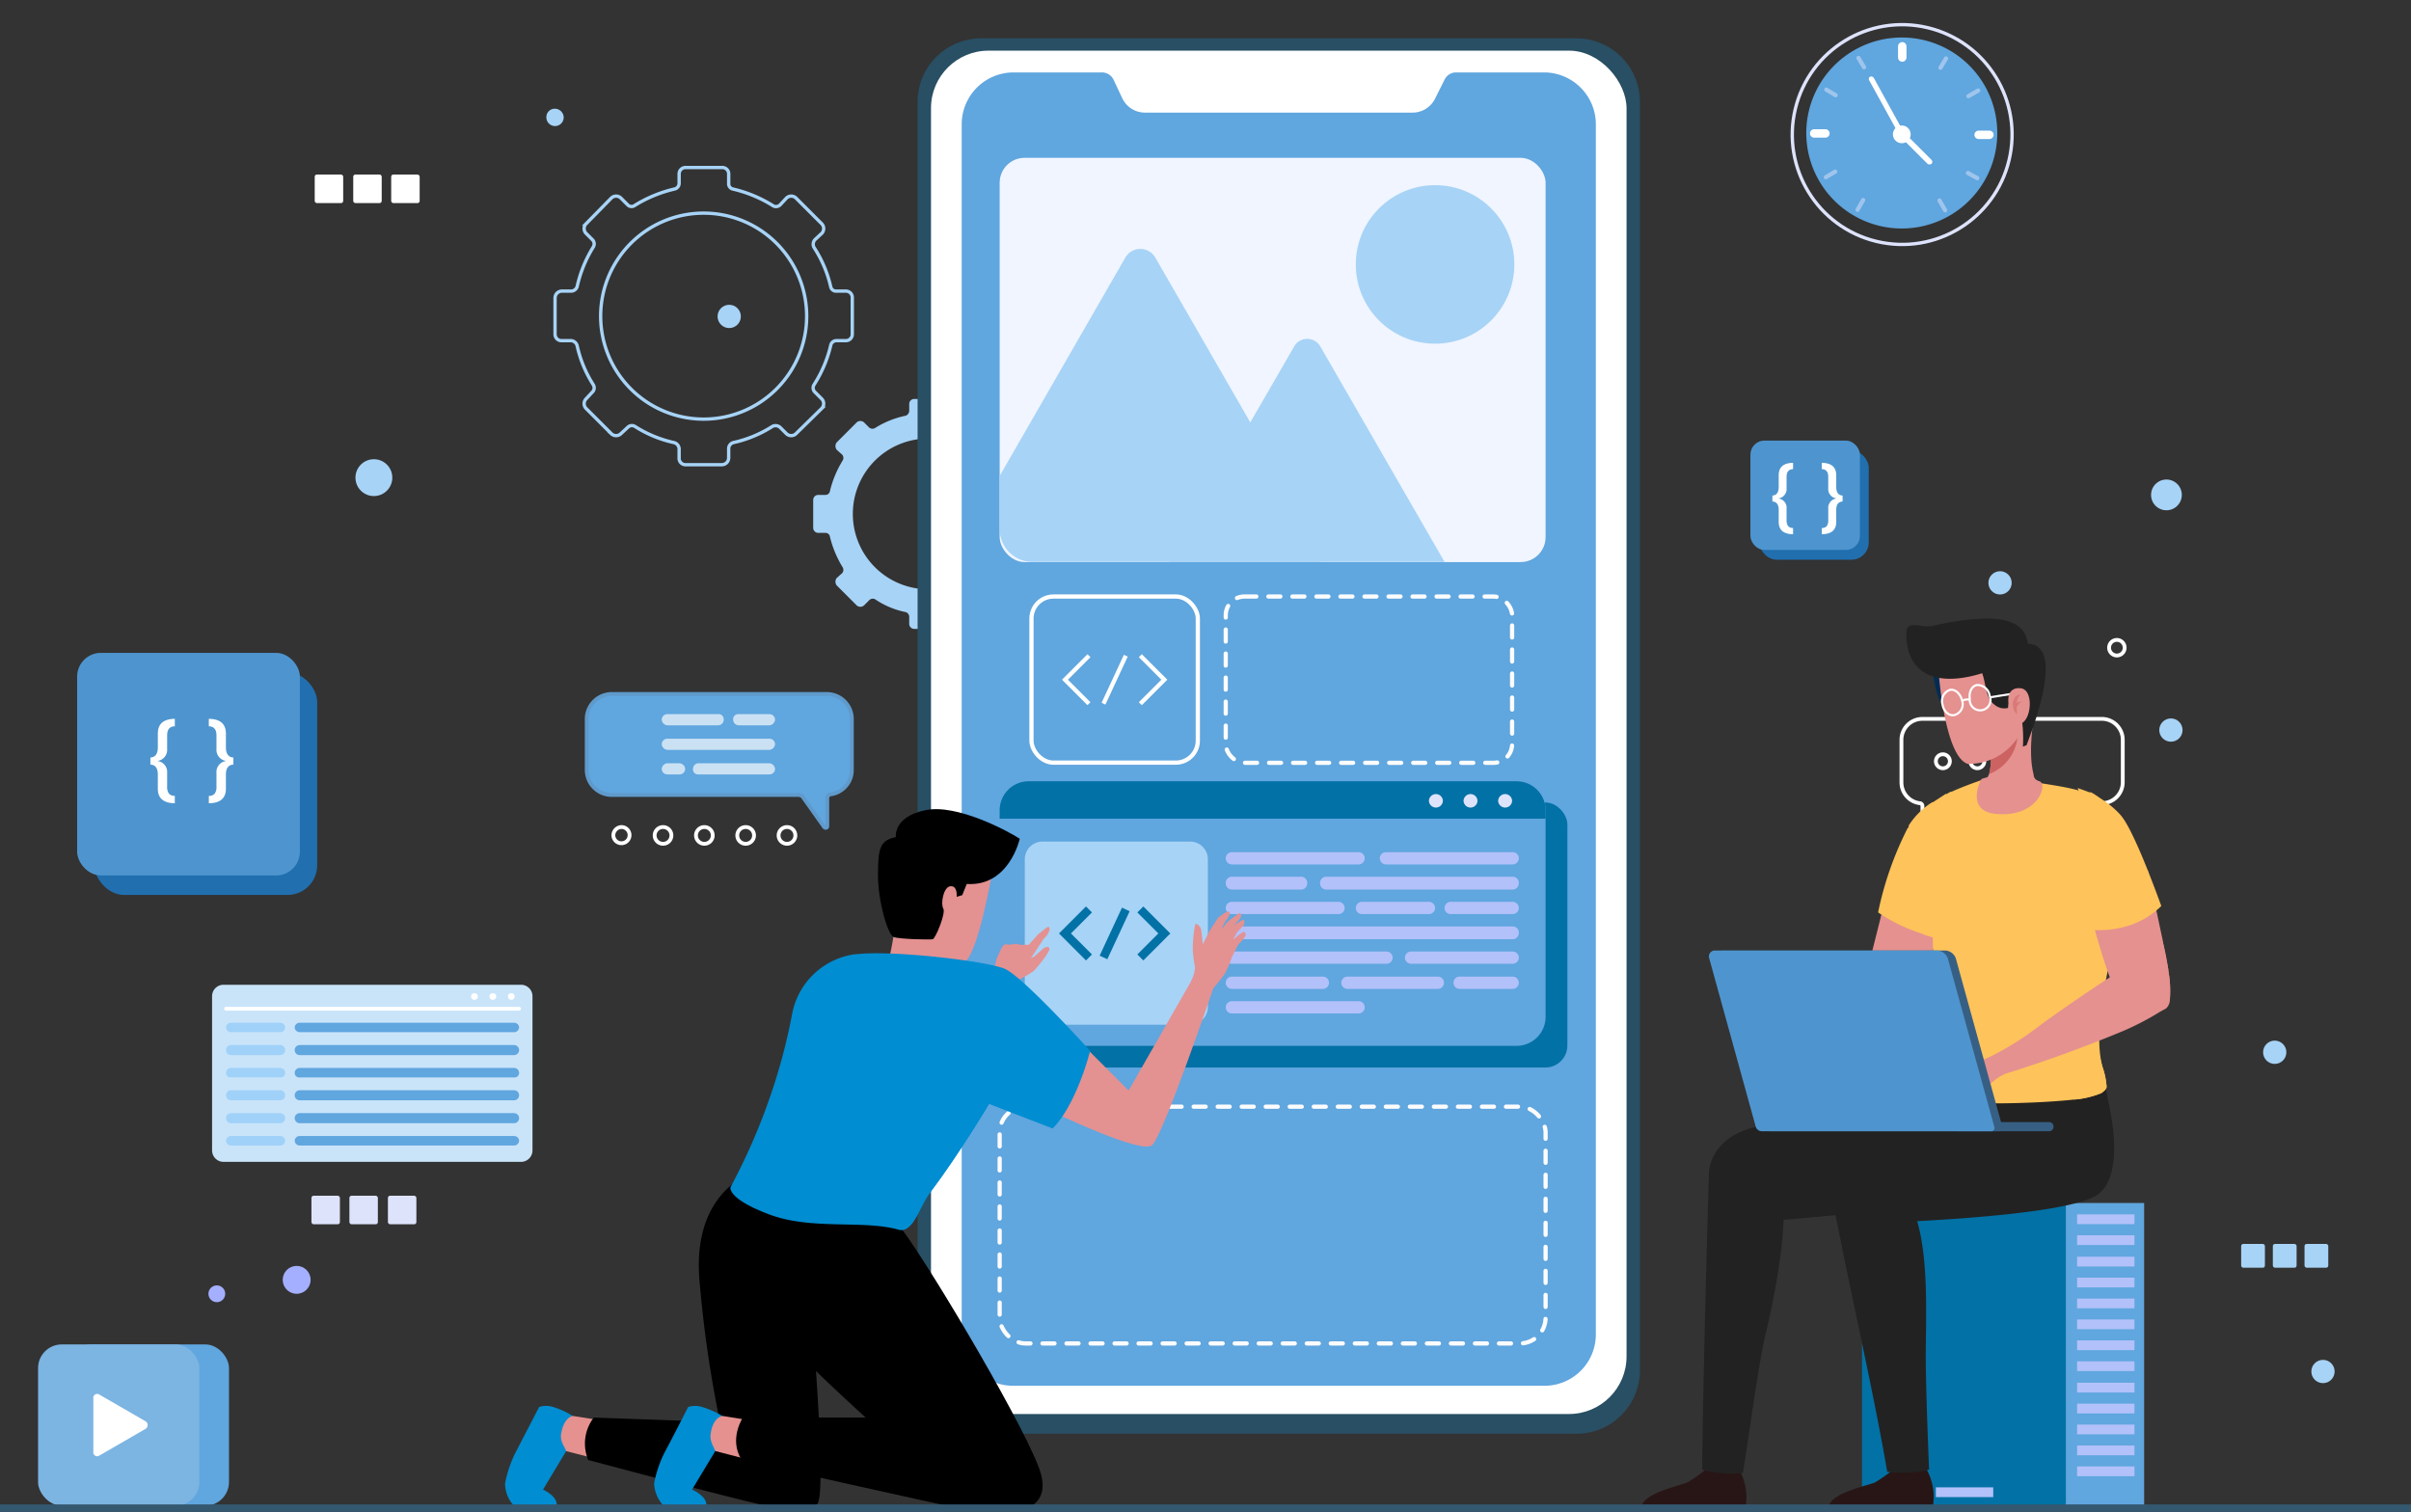 <svg xmlns="http://www.w3.org/2000/svg" width="570" height="357.476" viewBox="0 0 570 357.476">
  <rect x="0" y="0" width="570" height="357.476" fill="#333333" stroke="none"/>
  <g id="IT_Service_Hungary_ic_2" transform="translate(-211 -1038.523)">
    <g id="IT_Service_Uruguay_ic_2" transform="translate(-597.746 945)">
      <g id="Group_290015" data-name="Group 290015" transform="translate(809 155)">
        <g id="Group_290014" data-name="Group 290014" transform="translate(0 0)">
          <g id="Group_290013" data-name="Group 290013" transform="translate(70.747)">
            <g id="landing-hero" transform="translate(0)">
              <circle id="Ellipse_4402" data-name="Ellipse 4402" cx="2.753" cy="2.753" r="2.753" transform="translate(439.486 108.391)" fill="#a7d3f6"/>
              <circle id="Ellipse_4403" data-name="Ellipse 4403" cx="2.753" cy="2.753" r="2.753" transform="translate(399.09 73.583)" fill="#a7d3f6"/>
              <circle id="Ellipse_4404" data-name="Ellipse 4404" cx="1.652" cy="1.652" r="1.652" transform="translate(302.722 41.755)" fill="#a7d3f6"/>
              <circle id="Ellipse_4405" data-name="Ellipse 4405" cx="2.753" cy="2.753" r="2.753" transform="translate(464.028 184.571)" fill="#a7d3f6"/>
              <circle id="Ellipse_4406" data-name="Ellipse 4406" cx="2.753" cy="2.753" r="2.753" transform="translate(475.438 260.054)" fill="#a7d3f6"/>
              <circle id="Ellipse_4407" data-name="Ellipse 4407" cx="2.753" cy="2.753" r="2.753" transform="translate(98.643 10.587)" fill="#a7d3f6"/>
              <path id="Path_125726" data-name="Path 125726" d="M335.969,232.234a3.634,3.634,0,1,1-3.634-3.634A3.634,3.634,0,0,1,335.969,232.234Z" transform="translate(108.846 -176.694)" fill="#a7d3f6"/>
              <rect id="Rectangle_161187" data-name="Rectangle 161187" width="5.617" height="5.628" rx="0.5" transform="translate(458.847 232.644)" fill="#a7d3f6"/>
              <rect id="Rectangle_161188" data-name="Rectangle 161188" width="5.617" height="5.628" rx="0.5" transform="translate(466.336 232.644)" fill="#a7d3f6"/>
              <rect id="Rectangle_161189" data-name="Rectangle 161189" width="5.617" height="5.628" rx="0.5" transform="translate(473.825 232.644)" fill="#a7d3f6"/>
              <path id="Path_125729" data-name="Path 125729" d="M275.264,122.234h-42.4a1.762,1.762,0,0,1-1.762-1.762h0a1.872,1.872,0,0,1,1.762-1.872h42.4a1.872,1.872,0,0,1,1.762,1.872h0A1.762,1.762,0,0,1,275.264,122.234Z" transform="translate(-57.345 -106.692)" fill="#dee3fc"/>
              <path id="Path_125799" data-name="Path 125799" d="M438.058,206.3h-42.4a4.956,4.956,0,0,0-4.956,4.956v10.022a4.956,4.956,0,0,0,4.3,4.956.661.661,0,0,1,.661.661V232.4a.33.33,0,0,0,.551.22l4.3-6.057a.661.661,0,0,1,.661-.33h36.895a4.956,4.956,0,0,0,4.956-4.956V211.256A4.956,4.956,0,0,0,438.058,206.3Z" transform="translate(-12.171 -97.804)" fill="none" stroke="#fff" stroke-miterlimit="10" stroke-width="0.9"/>
              <path id="Path_125800" data-name="Path 125800" d="M401.4,215.552a1.652,1.652,0,1,1-1.652-1.652,1.652,1.652,0,0,1,1.652,1.652Z" transform="translate(-11.421 -97.034)" fill="none" stroke="#fff" stroke-miterlimit="10" stroke-width="0.9"/>
              <path id="Path_125801" data-name="Path 125801" d="M408.8,215.552a1.652,1.652,0,1,1-1.652-1.652,1.652,1.652,0,0,1,1.652,1.652Z" transform="translate(-10.671 -97.034)" fill="none" stroke="#fff" stroke-miterlimit="10" stroke-width="0.9"/>
              <g id="Group_312093" data-name="Group 312093" transform="translate(39 -27.689)">
                <rect id="Rectangle_161201" data-name="Rectangle 161201" width="48.186" height="72.431" transform="translate(330.208 250.55)" fill="#0271a6"/>
                <rect id="Rectangle_161202" data-name="Rectangle 161202" width="18.513" height="72.431" transform="translate(396.907 323.084) rotate(180)" fill="#60a6df"/>
                <rect id="Rectangle_161203" data-name="Rectangle 161203" width="13.568" height="2.308" transform="translate(381.056 253.341)" fill="#b2c1f9"/>
                <rect id="Rectangle_161204" data-name="Rectangle 161204" width="13.568" height="2.308" transform="translate(381.056 258.286)" fill="#b2c1f9"/>
                <rect id="Rectangle_161205" data-name="Rectangle 161205" width="13.568" height="2.308" transform="translate(381.056 263.357)" fill="#b2c1f9"/>
                <rect id="Rectangle_161206" data-name="Rectangle 161206" width="13.568" height="2.308" transform="translate(381.056 268.304)" fill="#b2c1f9"/>
                <rect id="Rectangle_161207" data-name="Rectangle 161207" width="13.568" height="2.308" transform="translate(381.056 273.249)" fill="#b2c1f9"/>
                <rect id="Rectangle_161208" data-name="Rectangle 161208" width="13.568" height="2.308" transform="translate(381.056 278.194)" fill="#b2c1f9"/>
                <rect id="Rectangle_161209" data-name="Rectangle 161209" width="13.568" height="2.308" transform="translate(381.056 283.139)" fill="#b2c1f9"/>
                <rect id="Rectangle_161210" data-name="Rectangle 161210" width="13.568" height="2.308" transform="translate(381.056 288.084)" fill="#b2c1f9"/>
                <rect id="Rectangle_161211" data-name="Rectangle 161211" width="13.568" height="2.308" transform="translate(381.056 293.157)" fill="#b2c1f9"/>
                <rect id="Rectangle_161212" data-name="Rectangle 161212" width="13.568" height="2.308" transform="translate(381.056 298.102)" fill="#b2c1f9"/>
                <rect id="Rectangle_161213" data-name="Rectangle 161213" width="13.568" height="2.308" transform="translate(381.056 303.047)" fill="#b2c1f9"/>
                <rect id="Rectangle_161214" data-name="Rectangle 161214" width="13.568" height="2.308" transform="translate(381.056 307.992)" fill="#b2c1f9"/>
                <rect id="Rectangle_161215" data-name="Rectangle 161215" width="13.568" height="2.308" transform="translate(381.056 312.94)" fill="#b2c1f9"/>
                <rect id="Rectangle_161216" data-name="Rectangle 161216" width="13.568" height="2.308" transform="translate(347.667 317.885)" fill="#b2c1f9"/>
                <path id="Path_125753" data-name="Path 125753" d="M334.406,378.064H358.88a13.441,13.441,0,0,0-1.522-9.764s-2.029,1.522-7.862.507a37.542,37.542,0,0,1-4.185,2.917C343.536,372.485,333.772,374.387,334.406,378.064Z" transform="translate(-12.06 -54.981)" fill="#281616"/>
                <path id="Path_125754" data-name="Path 125754" d="M335.934,322.545c1.522,9.384,8.876,41.338,12.046,60.232a27.008,27.008,0,0,0,9.891-.507c-.254-6.594-.888-22.318-.761-29.165.127-11.666.634-27.136-4.565-35.505L335.3,318.868c.127,1.014.254,1.648.38,2.283a5.449,5.449,0,0,0,.254,1.395Z" transform="translate(-11.813 -68.572)" fill="#222"/>
                <path id="Path_125755" data-name="Path 125755" d="M299.506,378.064h24.473a13.061,13.061,0,0,0-1.648-9.764s-1.9,1.522-7.862.507a27.767,27.767,0,0,1-4.185,2.917C308.636,372.485,298.872,374.387,299.506,378.064Z" transform="translate(-21.415 -54.981)" fill="#281616"/>
                <path id="Path_125756" data-name="Path 125756" d="M310.8,383.477a25.74,25.74,0,0,0,9.637.761c1.268-7.481,3.424-24.22,5.2-32.082,2.916-12.047,5.706-28.785,3.8-34.745L312.449,313.1C312.322,313.607,310.927,364.836,310.8,383.477Z" transform="translate(-18.38 -69.777)" fill="#222"/>
                <path id="Path_125757" data-name="Path 125757" d="M378.053,300.633h0c-.38-3.424-.761-5.833-.761-5.833l-19.021,4.692-16.1,3.551L322.64,307.48c-7.1,1.648-11.92,7.1-10.271,14.2l1.775,8.623c10.018-.127,56.935-4.565,60.866-6.594S380.97,313.313,378.053,300.633Z" transform="translate(-18.047 -74.683)" fill="#222"/>
                <path id="Path_125758" data-name="Path 125758" d="M400.345,300.874h0a28.661,28.661,0,0,0-1.9-6.974l-17.753,5.833-16.1,3.551-19.655,4.438c-7.1,1.648-11.793,7.1-10.271,14.2l1.775,8.623c10.018-.127,51.736-1.522,60.993-6.594C401.867,321.417,403.262,313.555,400.345,300.874Z" transform="translate(-12.061 -74.923)" fill="#222"/>
                <path id="Path_125759" data-name="Path 125759" d="M350.4,278.257s8.5-3.8,10.778,0,.38,5.96-2.536,7.608-19.021,8.5-34.364,12.427a30.315,30.315,0,0,0-1.775-4.438,73.168,73.168,0,0,0,13.695-7.608,89.788,89.788,0,0,1,14.2-7.989Z" transform="translate(-15.244 -79.57)" fill="#e5918f"/>
                <path id="Path_125760" data-name="Path 125760" d="M347.728,257.2,340.5,285.985s.761,7.355,8.116,3.8,12.3-26.629,12.3-26.629Z" transform="translate(-10.419 -84.762)" fill="#e5918f"/>
                <path id="Path_125761" data-name="Path 125761" d="M359.07,276.816l-2.536-.761a13.438,13.438,0,0,1-2.409-.761,39.436,39.436,0,0,1-10.525-5.072,78.619,78.619,0,0,1,6.974-19.908l.254-.254v-.38a18.005,18.005,0,0,1,5.072-5.2l.634-.38.761,15.09.254,1.522Z" transform="translate(-9.588 -88.272)" fill="#fec35b"/>
                <path id="Path_125762" data-name="Path 125762" d="M356.845,273.706l-2.536-.761a13.443,13.443,0,0,1-2.409-.761c1.395-10.144,2.79-16.485,2.79-16.485l.761,1.9Z" transform="translate(-7.363 -85.162)" fill="#fec35b"/>
                <path id="Path_125763" data-name="Path 125763" d="M399.555,251.92c-.254,4.438-1.014,11.539-1.648,18.767-.254,2.282-.507,4.565-.634,6.721s-2.156,8.75-2.282,10.144c-.38,6.213-3.424,10.905-.507,20.542a17.5,17.5,0,0,1,.888,4.438c0,.634-.888,1.268-1.268,1.522a21.811,21.811,0,0,1-6.467,1.522h0c-5.833.634-13.568.888-18.26.888s-15.724-1.014-16.865-2.663-.127-3.551.38-6.467c2.409-13.061,1.522-19.908,1.395-29.419v-.761c-.254-14.583-1.141-27.009-.507-31.574l.634-.38,2.916-1.9h.254l.888-.507h.254c2.156-1.014,5.326-2.156,7.1-2.79h5.96l7.228.634h0c3.17.507,6.721,1.014,9.51,1.775h0A21.81,21.81,0,0,1,396,247.735a30.05,30.05,0,0,1,3.55,4.184Z" transform="translate(-7.34 -89.371)" fill="#fec35b"/>
                <path id="Path_125764" data-name="Path 125764" d="M387.242,303.564A17.5,17.5,0,0,1,388.13,308c0,.634-.888,1.268-1.268,1.522a21.812,21.812,0,0,1-6.467,1.522,4.565,4.565,0,0,0,3.17-3.8c0-1.141-1.522-9.257-1.014-14.583s1.268-13.568-.38-20.289S379,256.9,379,256.9l9.13,5.579,2.536,3.677c-.254,2.282-.507,4.565-.634,6.721S384.326,293.927,387.242,303.564Z" transform="translate(-0.1 -84.841)" fill="#fec35b"/>
                <path id="Path_125765" data-name="Path 125765" d="M353.7,218.9s.761,9.637,3.931,10.271,2.409-3.424,2.409-3.424l-.38-4.565Z" transform="translate(-6.881 -95.027)" fill="#002c54"/>
                <path id="Path_125766" data-name="Path 125766" d="M366.186,251.366c-6.213-.761-3.931-6.847-3.043-8.242l1.268-.38h.127l.38-.761a15.092,15.092,0,0,0,.38-4.945h0V236.4c.127-.38.127-.761.254-1.014l3.3-2.663L375.7,227.4s-1.775,9-.254,14.709a1.522,1.522,0,0,0,.888,1.395h0l.634.254C378.74,244.645,376.331,252.507,366.186,251.366Z" transform="translate(-4.658 -92.749)" fill="#e5918f"/>
                <path id="Path_125767" data-name="Path 125767" d="M371.021,231.9a10.525,10.525,0,0,1-6.721,8.876,15.088,15.088,0,0,0,.38-4.945l2.79-2.156Z" transform="translate(-4.04 -91.542)" fill="#cc6362"/>
                <path id="Path_125768" data-name="Path 125768" d="M354.9,221.887s1.395,19.782,6.847,21.557a13.822,13.822,0,0,0,11.666-5.96c1.395-1.9,3.3-2.409,3.8-4.692s2.282-10.525.634-14.709S355.154,207.431,354.9,221.887Z" transform="translate(-6.559 -96.619)" fill="#e5918f"/>
                <path id="Path_125769" data-name="Path 125769" d="M377.57,215.859a5.706,5.706,0,0,0-3.677-4.945c-3.677-1.775-11.286-1.014-19.021.761-1.9.38-4.185-.761-5.453.127s0,5.96,0,5.96c3.043,9.13,14.075,6.087,17.372,5.072.888,2.283.761,5.579,2.663,7.228s3.17,1.014,5.072.634,1.141.888,1.395,1.522a32.591,32.591,0,0,1,.507,7.989l.888-.38C377.443,239.064,387.207,216.113,377.57,215.859Z" transform="translate(-8.179 -97.439)" fill="#222"/>
                <path id="Path_125770" data-name="Path 125770" d="M360.316,225.87a2.663,2.663,0,0,1-1.9,3.3c-1.268.254-2.536-.888-2.79-2.536a2.79,2.79,0,0,1,1.775-3.424C358.667,222.953,359.935,224.221,360.316,225.87Z" transform="translate(-6.396 -93.881)" fill="none" stroke="#fff" stroke-miterlimit="10" stroke-width="0.5"/>
                <path id="Path_125771" data-name="Path 125771" d="M365.4,224.838a2.456,2.456,0,1,1-4.692.761c-.254-1.648.507-3.17,1.775-3.3A2.933,2.933,0,0,1,365.4,224.838Z" transform="translate(-5.015 -94.118)" fill="none" stroke="#fff" stroke-miterlimit="10" stroke-width="0.5"/>
                <path id="Path_125772" data-name="Path 125772" d="M359.3,225.385s.254-.507,1.775-.38" transform="translate(-5.38 -93.396)" fill="none" stroke="#fff" stroke-miterlimit="10" stroke-width="0.5"/>
                <line id="Line_668" data-name="Line 668" y1="0.888" x2="5.579" transform="translate(360.387 130.212)" fill="none" stroke="#fff" stroke-miterlimit="10" stroke-width="0.5"/>
                <path id="Path_125773" data-name="Path 125773" d="M369.44,231.275c3.8,1.395,4.945-7.989,1.395-8.369s-2.917,3.551-2.917,3.551S367.284,230.387,369.44,231.275Z" transform="translate(-3.093 -93.96)" fill="#e5918f"/>
                <g id="Group_290008" data-name="Group 290008" transform="translate(365.84 130.34)" opacity="0.5">
                  <path id="Path_125774" data-name="Path 125774" d="M370.475,224a5.705,5.705,0,0,0-.888,2.282c0,.761.127,1.648.127,2.536a3.043,3.043,0,0,1-.761-1.141,6.343,6.343,0,0,1-.254-1.522,4.566,4.566,0,0,1,.507-1.395,2.662,2.662,0,0,1,1.268-.761Z" transform="translate(-368.7 -224)" fill="#cc6362"/>
                  <path id="Path_125775" data-name="Path 125775" d="M371.082,225.4a1.4,1.4,0,0,0-1.014.634,2.03,2.03,0,0,0-.507.888l-.761-.254a1.4,1.4,0,0,1,.888-1.014A2.79,2.79,0,0,1,371.082,225.4Z" transform="translate(-368.673 -223.626)" fill="#cc6362"/>
                </g>
                <path id="Path_125776" data-name="Path 125776" d="M402.128,287.333h0c-1.648,2.029-7.989,3.424-11.032.761-1.014-.888-2.029-3.17-3.17-5.96-2.663-7.228-5.326-17.879-5.326-17.879l14.329-7.355,3.424,16.1v.254l1.395,6.974v.254a26.5,26.5,0,0,1,.38,6.847Z" transform="translate(0.865 -84.841)" fill="#e5918f"/>
                <path id="Path_125777" data-name="Path 125777" d="M378.4,258.017c1.395,5.706,5.706,16.611,5.706,16.611a23.078,23.078,0,0,0,10.4-1.268,19.4,19.4,0,0,0,6.721-4.311s-2.917-8.115-5.453-13.822-3.677-7.228-4.692-8.242a21.939,21.939,0,0,0-5.706-4.185Z" transform="translate(-0.26 -88.621)" fill="#fec35b"/>
                <path id="Path_125778" data-name="Path 125778" d="M395.763,262.169l-8.369-3.677L380.8,241.5l2.79,1.014h.38c1.395.761,6.974,3.931,10.778,15.724v.38a20.8,20.8,0,0,1,.888,2.916c0,.127,0,.127.127.254Z" transform="translate(0.383 -88.969)" fill="#fec35b"/>
                <path id="Path_125779" data-name="Path 125779" d="M407.248,283.976h0a2.916,2.916,0,0,1-.888,2.156l-1.395.761a63.794,63.794,0,0,1-8.75,4.565A321.718,321.718,0,0,1,365.4,302.49s-.761-2.029-1.9-4.311a72.531,72.531,0,0,0,13.315-8.242c6.721-4.945,16.231-11.159,16.231-11.159l2.409-2.79s8.623-7.989,10.018-6.34v.254a70.476,70.476,0,0,1,1.395,6.974v.254A26.5,26.5,0,0,1,407.248,283.976Z" transform="translate(-4.254 -81.484)" fill="#e5918f"/>
                <path id="Path_125780" data-name="Path 125780" d="M366.555,291.933a6.214,6.214,0,0,1-3.424.761,21.048,21.048,0,0,0-2.029-.761,18.644,18.644,0,0,1-3.424-.761c-1.014-.507-1.395-.507-1.268.38s1.775,1.775,2.282,2.029a3.171,3.171,0,0,1,1.141,1.141c.127.127-2.917,1.775-3.8,1.395a2.538,2.538,0,0,0-.127,1.141c.127.38.761.634.888.761a2.663,2.663,0,0,0,0,1.014c.127.254.634.254.888.888s0,.507.127,1.014.888.761,1.014,1.014.127.634.38.888a20.535,20.535,0,0,0,4.058-1.141c1.014-.507,3.8-4.438,6.847-5.706Z" transform="translate(-6.295 -75.747)" fill="#e5918f"/>
                <path id="Path_125781" data-name="Path 125781" d="M380.084,305.956H358.4V303.8h21.684a1.014,1.014,0,0,1,1.014,1.141h0a1.014,1.014,0,0,1-1.014,1.014Z" transform="translate(-5.621 -72.271)" fill="#375f84"/>
                <path id="Path_125782" data-name="Path 125782" d="M380.311,314.533H326.165a1.4,1.4,0,0,1-1.395-1.014l-11.159-39.944a1.395,1.395,0,0,1,1.395-1.775h52.37a2.79,2.79,0,0,1,2.663,1.9l11.032,39.944a.761.761,0,0,1-.761.888Z" transform="translate(-17.641 -80.848)" fill="#375f84"/>
                <path id="Path_125783" data-name="Path 125783" d="M378.811,314.533H324.538a1.522,1.522,0,0,1-1.395-1.014l-11.032-39.944a1.395,1.395,0,0,1,1.268-1.775h52.5a2.79,2.79,0,0,1,2.663,1.9l11.032,39.944a.761.761,0,0,1-.761.888Z" transform="translate(-18.043 -80.847)" fill="#4e95cf"/>
                <path id="Path_125802" data-name="Path 125802" d="M416.677,215.8a1.84,1.84,0,0,1-3.677,0,1.84,1.84,0,1,1,3.677,0Z" transform="translate(-24.375 -96.367)" fill="none" stroke="#fff" stroke-miterlimit="10" stroke-width="0.9"/>
              </g>
              <line id="Line_673" data-name="Line 673" y2="2.533" transform="translate(352.503 49.354)" fill="none" stroke="#fff" stroke-linecap="round" stroke-miterlimit="10" stroke-width="2"/>
              <g id="Group_312092" data-name="Group 312092" transform="translate(26 -21)">
                <circle id="Ellipse_4412" data-name="Ellipse 4412" cx="25.992" cy="25.992" r="25.992" transform="matrix(0.233, -0.972, 0.972, 0.233, 321.384, 10.547)" fill="none" stroke="#dee3fc" stroke-miterlimit="10" stroke-width="0.79"/>
                <path id="Path_125859" data-name="Path 125859" d="M22.578,0A22.578,22.578,0,1,1,0,22.578,22.578,22.578,0,0,1,22.578,0Z" transform="translate(322.821 -20.525) rotate(-23.9)" fill="#60a6df"/>
                <path id="Path_125834" data-name="Path 125834" d="M395.785,136.282a2.093,2.093,0,1,1-2.093-1.982,2.093,2.093,0,0,1,2.093,1.982Z" transform="translate(-41.079 -145.102)" fill="#fff"/>
                <path id="Path_125835" data-name="Path 125835" d="M394,137.019h0a.771.771,0,0,1-.881-.33l-6.608-12a.661.661,0,0,1,.22-.881h0a.771.771,0,0,1,.881.33l6.608,12A.661.661,0,0,1,394,137.019Z" transform="translate(-41.604 -146.168)" fill="#fff"/>
                <path id="Path_125836" data-name="Path 125836" d="M393.814,136.415h0a.661.661,0,0,1,.881,0l5.837,5.837a.661.661,0,0,1,0,.881h0a.771.771,0,0,1-.991,0l-5.727-5.727A.881.881,0,0,1,393.814,136.415Z" transform="translate(-40.871 -144.904)" fill="#fff"/>
                <line id="Line_671" data-name="Line 671" y1="2.643" transform="translate(352.723 -29.523)" fill="none" stroke="#fff" stroke-linecap="round" stroke-miterlimit="10" stroke-width="2"/>
                <line id="Line_672" data-name="Line 672" x2="2.533" transform="translate(370.785 -8.598)" fill="none" stroke="#fff" stroke-linecap="round" stroke-miterlimit="10" stroke-width="2"/>
                <line id="Line_674" data-name="Line 674" x1="2.643" transform="translate(331.908 -8.928)" fill="none" stroke="#fff" stroke-linecap="round" stroke-miterlimit="10" stroke-width="2"/>
                <g id="Group_290009" data-name="Group 290009" transform="translate(334.661 -26.77)" opacity="0.5">
                  <line id="Line_675" data-name="Line 675" x1="1.322" y1="2.203" transform="translate(7.709)" fill="none" stroke="#dee3fc" stroke-linecap="round" stroke-miterlimit="10" stroke-width="1"/>
                  <line id="Line_676" data-name="Line 676" y1="1.322" x2="2.313" transform="translate(33.701 7.709)" fill="none" stroke="#dee3fc" stroke-linecap="round" stroke-miterlimit="10" stroke-width="1"/>
                  <line id="Line_677" data-name="Line 677" x2="1.322" y2="2.313" transform="translate(26.873 33.701)" fill="none" stroke="#dee3fc" stroke-linecap="round" stroke-miterlimit="10" stroke-width="1"/>
                  <line id="Line_678" data-name="Line 678" x1="2.203" y2="1.322" transform="translate(0 26.873)" fill="none" stroke="#dee3fc" stroke-linecap="round" stroke-miterlimit="10" stroke-width="1"/>
                </g>
                <g id="Group_290010" data-name="Group 290010" transform="translate(334.771 -26.66)" opacity="0.5">
                  <line id="Line_679" data-name="Line 679" x1="2.203" y1="1.322" transform="translate(0 7.379)" fill="none" stroke="#dee3fc" stroke-linecap="round" stroke-miterlimit="10" stroke-width="1"/>
                  <line id="Line_680" data-name="Line 680" y1="2.203" x2="1.322" transform="translate(26.983)" fill="none" stroke="#dee3fc" stroke-linecap="round" stroke-miterlimit="10" stroke-width="1"/>
                  <line id="Line_681" data-name="Line 681" x2="2.203" y2="1.211" transform="translate(33.481 27.093)" fill="none" stroke="#dee3fc" stroke-linecap="round" stroke-miterlimit="10" stroke-width="1"/>
                  <line id="Line_682" data-name="Line 682" x1="1.322" y2="2.313" transform="translate(7.379 33.481)" fill="none" stroke="#dee3fc" stroke-linecap="round" stroke-miterlimit="10" stroke-width="1"/>
                </g>
              </g>
              <g id="Group_312091" data-name="Group 312091" transform="translate(-13 -57.595)">
                <path id="Path_125721" data-name="Path 125721" d="M184.376,180.429v-8.582a1.508,1.508,0,0,0-1.508-1.624h-2.319a1.276,1.276,0,0,1-1.276-1.044,28.759,28.759,0,0,0-3.943-9.277,1.624,1.624,0,0,1,.232-1.855l1.624-1.508a1.624,1.624,0,0,0,0-2.2l-6.146-6.146a1.624,1.624,0,0,0-2.2,0l-1.508,1.623a1.392,1.392,0,0,1-1.855.116A31.311,31.311,0,0,0,156.2,146.1a1.276,1.276,0,0,1-1.044-1.392v-2.2A1.507,1.507,0,0,0,153.529,141h-8.582a1.508,1.508,0,0,0-1.508,1.508v2.2a1.392,1.392,0,0,1-1.16,1.392A31.313,31.313,0,0,0,133,149.93a1.276,1.276,0,0,1-1.739-.116l-1.624-1.623a1.624,1.624,0,0,0-2.2,0l-6.03,6.146a1.624,1.624,0,0,0,0,2.2l1.508,1.508a1.392,1.392,0,0,1,.232,1.74,30.267,30.267,0,0,0-3.827,9.393,1.508,1.508,0,0,1-1.392,1.044h-2.2a1.624,1.624,0,0,0-1.624,1.624v8.582a1.508,1.508,0,0,0,1.624,1.508h2.2a1.623,1.623,0,0,1,1.392,1.16,28.528,28.528,0,0,0,3.827,9.277,1.392,1.392,0,0,1-.232,1.739l-1.508,1.624a1.624,1.624,0,0,0,0,2.2l6.03,6.03a1.624,1.624,0,0,0,2.2,0l1.624-1.508a1.392,1.392,0,0,1,1.739-.232,28.528,28.528,0,0,0,9.277,3.827,1.624,1.624,0,0,1,1.16,1.392v2.2a1.508,1.508,0,0,0,1.508,1.624h8.582a1.624,1.624,0,0,0,1.624-1.624v-2.2a1.508,1.508,0,0,1,1.044-1.392,28.527,28.527,0,0,0,9.277-3.827,1.624,1.624,0,0,1,1.855.232l1.508,1.508a1.624,1.624,0,0,0,2.2,0l6.146-6.03a1.624,1.624,0,0,0,0-2.2l-1.624-1.624a1.392,1.392,0,0,1-.232-1.739,29.92,29.92,0,0,0,3.943-9.277,1.392,1.392,0,0,1,1.276-1.16h2.319A1.508,1.508,0,0,0,184.376,180.429Zm-35.138,20.062a24.353,24.353,0,1,1,24.353-24.353,24.353,24.353,0,0,1-24.353,24.353Z" transform="translate(-40.882 -105.274)" fill="none" stroke="#a7d3f6" stroke-miterlimit="10" stroke-width="0.79"/>
                <path id="Path_125722" data-name="Path 125722" d="M222.205,207.586v-6.6a1.188,1.188,0,0,0-1.188-1.188H219.3a1.32,1.32,0,0,1-1.188-.924,24.547,24.547,0,0,0-2.9-7.259,1.056,1.056,0,0,1,.132-1.32l1.188-1.188a1.188,1.188,0,0,0,0-1.716l-4.751-4.751a1.32,1.32,0,0,0-1.716,0l-1.188,1.188a1.056,1.056,0,0,1-1.32.132,23.227,23.227,0,0,0-7.259-2.9,1.056,1.056,0,0,1-.792-1.056v-1.716a1.188,1.188,0,0,0-1.188-1.188h-6.731a1.188,1.188,0,0,0-1.188,1.188V180a1.32,1.32,0,0,1-.792,1.056,22.04,22.04,0,0,0-7.259,2.9,1.188,1.188,0,0,1-1.452-.132l-1.188-1.188a1.32,1.32,0,0,0-1.716,0l-4.751,4.751a1.452,1.452,0,0,0,0,1.716l1.32,1.188a1.188,1.188,0,0,1,.132,1.32,24.944,24.944,0,0,0-3.035,7.259,1.056,1.056,0,0,1-1.056.924h-1.716a1.188,1.188,0,0,0-1.188,1.188v6.6a1.188,1.188,0,0,0,1.188,1.188H170.6a1.056,1.056,0,0,1,1.056.924,24.942,24.942,0,0,0,3.035,7.258,1.188,1.188,0,0,1-.132,1.32l-1.32,1.188a1.452,1.452,0,0,0,0,1.716l4.751,4.751a1.32,1.32,0,0,0,1.716,0l1.188-1.188a1.188,1.188,0,0,1,1.452-.264,19.8,19.8,0,0,0,7.259,3.035,1.188,1.188,0,0,1,.792,1.056v1.716a1.188,1.188,0,0,0,1.188,1.188h6.731a1.188,1.188,0,0,0,1.188-1.188V228.57a1.056,1.056,0,0,1,.792-1.056,20.719,20.719,0,0,0,7.259-3.035,1.056,1.056,0,0,1,1.32.264l1.188,1.188a1.32,1.32,0,0,0,1.716,0l4.751-4.751a1.188,1.188,0,0,0,0-1.716l-1.188-1.188a1.056,1.056,0,0,1-.132-1.32,24.548,24.548,0,0,0,2.9-7.259,1.32,1.32,0,0,1,1.188-.924h1.716a1.188,1.188,0,0,0,1.188-1.188ZM194.887,222.1A17.816,17.816,0,1,1,212.7,204.286,17.816,17.816,0,0,1,194.887,222.1Z" transform="translate(-33.445 -86.656)" fill="#a7d3f6"/>
                <circle id="Ellipse_4401" data-name="Ellipse 4401" cx="3.299" cy="3.299" r="3.299" transform="translate(8.834 295.432)" fill="#a4afff"/>
                <path id="Path_125723" data-name="Path 125723" d="M123.991,127.08a2.047,2.047,0,1,1-4.091,0,1.98,1.98,0,0,1,1.98-1.98,2.112,2.112,0,0,1,2.112,1.98Z" transform="translate(-48.728 -103.281)" fill="#a7d3f6"/>
                <path id="Path_125724" data-name="Path 125724" d="M158.059,222.18a1.98,1.98,0,1,1-1.98-1.98,1.98,1.98,0,0,1,1.98,1.98Z" transform="translate(-22.216 -57.296)" fill="#eb4343"/>
                <path id="Path_125725" data-name="Path 125725" d="M101.491,335.181a1.98,1.98,0,1,1-.626-1.449A1.98,1.98,0,0,1,101.491,335.181Z" transform="translate(-106.251 -33.15)" fill="#a4afff"/>
                <path id="Path_125727" data-name="Path 125727" d="M94.41,192.255a4.355,4.355,0,1,1-4.355-4.355,4.355,4.355,0,0,1,4.355,4.355Z" transform="translate(-59.663 -83.201)" fill="#a7d3f6"/>
                <rect id="Rectangle_161184" data-name="Rectangle 161184" width="6.731" height="6.744" rx="0.5" transform="translate(16.403 37.391)" fill="#fff"/>
                <rect id="Rectangle_161185" data-name="Rectangle 161185" width="6.731" height="6.744" rx="0.5" transform="translate(25.509 37.391)" fill="#fff"/>
                <rect id="Rectangle_161186" data-name="Rectangle 161186" width="6.731" height="6.744" rx="0.5" transform="translate(34.483 37.391)" fill="#fff"/>
                <rect id="Rectangle_161190" data-name="Rectangle 161190" width="6.731" height="6.744" rx="0.5" transform="translate(15.628 278.845)" fill="#dee3fc"/>
                <rect id="Rectangle_161191" data-name="Rectangle 161191" width="6.731" height="6.744" rx="0.5" transform="translate(24.602 278.845)" fill="#dee3fc"/>
                <rect id="Rectangle_161192" data-name="Rectangle 161192" width="6.731" height="6.744" rx="0.5" transform="translate(33.708 278.845)" fill="#dee3fc"/>
                <path id="Path_125856" data-name="Path 125856" d="M15.013,0H155.76a15.014,15.014,0,0,1,15.014,15.013V314.92a15.013,15.013,0,0,1-15.014,15.013H15.013A15.013,15.013,0,0,1,0,314.92V15.013A15.013,15.013,0,0,1,15.013,0Z" transform="translate(158.934 5.189)" fill="#284f63"/>
                <rect id="Rectangle_161194" data-name="Rectangle 161194" width="164.439" height="322.358" rx="13.6" transform="translate(162.101 8.094)" fill="#fff"/>
                <path id="Path_125728" data-name="Path 125728" d="M344.222,130.874V416.992a12.142,12.142,0,0,1-12.142,12.142H206.442A12.141,12.141,0,0,1,194.3,416.992V130.874A12.274,12.274,0,0,1,206.442,118.6h20.983a3.035,3.035,0,0,1,2.771,1.716l2.112,4.487a5.939,5.939,0,0,0,5.411,3.3H300.8a5.939,5.939,0,0,0,5.411-3.3l2.243-4.487A3.035,3.035,0,0,1,311.1,118.6H332.08a12.273,12.273,0,0,1,12.141,12.273Z" transform="translate(-24.94 -105.359)" fill="#60a6df"/>
                <rect id="Rectangle_161195" data-name="Rectangle 161195" width="129.07" height="55.983" rx="6.1" transform="translate(178.334 257.786)" fill="none" stroke="#fcfcfc" stroke-linecap="round" stroke-linejoin="round" stroke-width="1" stroke-dasharray="2.84"/>
                <rect id="Rectangle_161196" data-name="Rectangle 161196" width="67.702" height="39.315" rx="4.4" transform="translate(231.783 137.163)" fill="none" stroke="#fcfcfc" stroke-linecap="round" stroke-linejoin="round" stroke-width="1" stroke-dasharray="2.84"/>
                <rect id="Rectangle_161197" data-name="Rectangle 161197" width="129.598" height="62.661" rx="5.2" transform="translate(182.953 185.863)" fill="#0271a6"/>
                <path id="Path_125730" data-name="Path 125730" d="M330.17,252.463v48.83a6.863,6.863,0,0,1-6.863,6.863H207.963a6.863,6.863,0,0,1-6.863-6.863v-48.83a6.863,6.863,0,0,1,6.863-6.863H323.307a6.863,6.863,0,0,1,6.863,6.863Z" transform="translate(-22.766 -64.752)" fill="#60a6df"/>
                <path id="Path_134967" data-name="Path 134967" d="M4.194,0h34.9a4.194,4.194,0,0,1,4.194,4.194V39.106A4.194,4.194,0,0,1,39.093,43.3H4.194A4.194,4.194,0,0,1,0,39.106V4.194A4.194,4.194,0,0,1,4.194,0Z" transform="translate(184.273 195.1)" fill="#a7d3f6"/>
                <path id="Path_125731" data-name="Path 125731" d="M273.01,261.2H243.052a1.452,1.452,0,0,1-1.452-1.452h0a1.452,1.452,0,0,1,1.452-1.452H273.01a1.452,1.452,0,0,1,1.452,1.452h0a1.452,1.452,0,0,1-1.452,1.452Z" transform="translate(-9.816 -60.694)" fill="#b2c1f9"/>
                <path id="Path_125732" data-name="Path 125732" d="M259.418,265.735H243.053a1.452,1.452,0,0,1-1.452-1.452h0a1.452,1.452,0,0,1,1.452-1.584h16.365a1.452,1.452,0,0,1,1.452,1.584h0A1.452,1.452,0,0,1,259.418,265.735Z" transform="translate(-9.818 -59.285)" fill="#b2c1f9"/>
                <path id="Path_125733" data-name="Path 125733" d="M304.032,265.735H259.953a1.452,1.452,0,0,1-1.452-1.452h0a1.452,1.452,0,0,1,1.452-1.584h44.079a1.452,1.452,0,0,1,1.452,1.584h0a1.452,1.452,0,0,1-1.452,1.452Z" transform="translate(-4.415 -59.285)" fill="#b2c1f9"/>
                <path id="Path_125734" data-name="Path 125734" d="M268.259,270.1H243.052a1.452,1.452,0,0,1-1.452-1.452h0a1.452,1.452,0,0,1,1.452-1.452h25.207a1.452,1.452,0,0,1,1.452,1.452h0A1.452,1.452,0,0,1,268.259,270.1Z" transform="translate(-9.816 -57.848)" fill="#b2c1f9"/>
                <path id="Path_125735" data-name="Path 125735" d="M282.188,270.1H266.352a1.452,1.452,0,0,1-1.452-1.452h0a1.452,1.452,0,0,1,1.452-1.452h15.837a1.452,1.452,0,0,1,1.452,1.452h0A1.452,1.452,0,0,1,282.188,270.1Z" transform="translate(-2.367 -57.848)" fill="#b2c1f9"/>
                <path id="Path_125736" data-name="Path 125736" d="M296.9,270.1H282.252a1.452,1.452,0,0,1-1.452-1.452h0a1.452,1.452,0,0,1,1.452-1.452H296.9a1.452,1.452,0,0,1,1.452,1.452h0A1.452,1.452,0,0,1,296.9,270.1Z" transform="translate(2.717 -57.848)" fill="#b2c1f9"/>
                <path id="Path_125737" data-name="Path 125737" d="M309.436,274.635H243.053a1.452,1.452,0,0,1-1.452-1.452h0a1.452,1.452,0,0,1,1.452-1.584h66.383a1.452,1.452,0,0,1,1.452,1.584h0A1.452,1.452,0,0,1,309.436,274.635Z" transform="translate(-9.818 -56.439)" fill="#b2c1f9"/>
                <path id="Path_125738" data-name="Path 125738" d="M279.608,279H243.052a1.452,1.452,0,0,1-1.452-1.452h0a1.452,1.452,0,0,1,1.452-1.452h36.557a1.452,1.452,0,0,1,1.452,1.452h0A1.452,1.452,0,0,1,279.608,279Z" transform="translate(-9.816 -55.002)" fill="#b2c1f9"/>
                <path id="Path_125739" data-name="Path 125739" d="M299.171,279H275.152a1.452,1.452,0,0,1-1.452-1.452h0a1.452,1.452,0,0,1,1.452-1.452h24.019a1.452,1.452,0,0,1,1.452,1.452h0A1.452,1.452,0,0,1,299.171,279Z" transform="translate(0.447 -55.002)" fill="#b2c1f9"/>
                <path id="Path_125740" data-name="Path 125740" d="M264.563,283.5H243.052a1.452,1.452,0,0,1-1.452-1.452h0a1.452,1.452,0,0,1,1.452-1.452h21.512a1.452,1.452,0,0,1,1.452,1.452h0A1.452,1.452,0,0,1,264.563,283.5Z" transform="translate(-9.816 -53.562)" fill="#b2c1f9"/>
                <path id="Path_125741" data-name="Path 125741" d="M285.131,283.5h-21.38a1.452,1.452,0,0,1-1.452-1.452h0a1.452,1.452,0,0,1,1.452-1.452h21.38a1.452,1.452,0,0,1,1.452,1.452h0a1.452,1.452,0,0,1-1.452,1.452Z" transform="translate(-3.198 -53.562)" fill="#b2c1f9"/>
                <path id="Path_125742" data-name="Path 125742" d="M296.389,283.5H283.984a1.452,1.452,0,0,1-1.584-1.452h0a1.451,1.451,0,0,1,1.584-1.452h12.406a1.452,1.452,0,0,1,1.452,1.452h0A1.452,1.452,0,0,1,296.389,283.5Z" transform="translate(3.229 -53.565)" fill="#b2c1f9"/>
                <path id="Path_125743" data-name="Path 125743" d="M273.01,287.9H243.052a1.452,1.452,0,0,1-1.452-1.452h0A1.452,1.452,0,0,1,243.052,285H273.01a1.452,1.452,0,0,1,1.452,1.452h0A1.452,1.452,0,0,1,273.01,287.9Z" transform="translate(-9.816 -52.156)" fill="#b2c1f9"/>
                <path id="Path_125744" data-name="Path 125744" d="M300.61,261.2H270.652a1.452,1.452,0,0,1-1.452-1.452h0a1.452,1.452,0,0,1,1.452-1.452H300.61a1.452,1.452,0,0,1,1.452,1.452h0a1.452,1.452,0,0,1-1.452,1.452Z" transform="translate(-0.992 -60.694)" fill="#b2c1f9"/>
                <path id="Path_125745" data-name="Path 125745" d="M330.17,252.463v1.98H201.1v-1.98a6.863,6.863,0,0,1,6.863-6.863H323.307a6.863,6.863,0,0,1,6.863,6.863Z" transform="translate(-22.766 -64.752)" fill="#0271a6"/>
                <path id="Path_125746" data-name="Path 125746" d="M281.3,249.485a1.651,1.651,0,0,1-3.3,0,1.651,1.651,0,0,1,3.3,0Z" transform="translate(1.821 -64.018)" fill="#dee3fc"/>
                <path id="Path_125747" data-name="Path 125747" d="M287.5,249.485a1.651,1.651,0,0,1-3.3,0,1.651,1.651,0,0,1,3.3,0Z" transform="translate(3.804 -64.018)" fill="#dee3fc"/>
                <path id="Path_125748" data-name="Path 125748" d="M293.7,249.485a1.651,1.651,0,0,1-3.3,0,1.651,1.651,0,0,1,3.3,0Z" transform="translate(5.786 -64.018)" fill="#dee3fc"/>
                <rect id="Rectangle_161199" data-name="Rectangle 161199" width="39.328" height="39.275" rx="5.2" transform="translate(185.856 137.163)" fill="none" stroke="#fff" stroke-miterlimit="10" stroke-width="1"/>
                <path id="Path_125749" data-name="Path 125749" d="M218.475,223.1l-5.675,5.675,5.675,5.675" transform="translate(-19.025 -71.947)" fill="none" stroke="#fff" stroke-miterlimit="10" stroke-width="1"/>
                <path id="Path_125805" data-name="Path 125805" d="M130.339,246.3h50.942a5.939,5.939,0,0,1,5.807,5.939v12.01a5.807,5.807,0,0,1-5.147,5.807.924.924,0,0,0-.66.924v6.6c0,.4-.528.528-.792.132l-5.147-7.259-.66-.264H130.339a5.939,5.939,0,0,1-5.939-5.939v-12.01a5.939,5.939,0,0,1,5.939-5.939Z" transform="translate(-43.694 -86.098)" fill="#60a6df" stroke="#5f9acb" stroke-miterlimit="10" stroke-width="0.9"/>
                <path id="Path_125750" data-name="Path 125750" d="M226.3,223.1l5.675,5.675L226.3,234.45" transform="translate(-14.709 -71.947)" fill="none" stroke="#fff" stroke-miterlimit="10" stroke-width="1"/>
                <line id="Line_667" data-name="Line 667" x1="5.279" y2="11.35" transform="translate(202.881 151.152)" fill="none" stroke="#fff" stroke-miterlimit="10" stroke-width="1"/>
                <rect id="Rectangle_161200" data-name="Rectangle 161200" width="129.07" height="95.588" rx="5.9" transform="translate(178.334 33.431)" fill="#f0f5ff"/>
                <circle id="Ellipse_4408" data-name="Ellipse 4408" cx="18.74" cy="18.74" r="18.74" transform="translate(262.533 39.9)" fill="#a7d3f6"/>
                <path id="Path_125751" data-name="Path 125751" d="M276.985,224.23h-68.1a7.786,7.786,0,0,1-7.786-7.786V203.906l29.694-51.6a4.091,4.091,0,0,1,7.127,0l22.435,38.932,16.629,28.9a3.563,3.563,0,0,1,0,4.091Z" transform="translate(-22.766 -95.248)" fill="#a7d3f6"/>
                <path id="Path_125752" data-name="Path 125752" d="M296.563,219.078H231.5l19.136-32.993,10.294-17.816a3.563,3.563,0,0,1,6.335,0Z" transform="translate(-13.046 -90.096)" fill="#a7d3f6"/>
                <path id="Path_125784" data-name="Path 125784" d="M195.2,289.516l6.467-6.731a16.892,16.892,0,0,1,.66-3.7c.264-.528,1.188-2.9,1.716-3.167a2.061,2.061,0,0,1,1.32,0l1.32-.264,1.188.264h1.98l2.244-2.508c.792-.528,1.98-1.716,2.376-1.716s.4.66.132,1.188a4.357,4.357,0,0,1-1.188,1.584l-3.035,4.619.792-.4,2.244-1.98c.132,0,.924-.66,1.32,0s-3.035,4.751-3.7,5.411a34.316,34.316,0,0,1-3.827,2.244s-3.431,6.2-3.827,6.6S195.2,289.516,195.2,289.516Z" transform="translate(-24.652 -56.408)" fill="#e49191"/>
                <path id="Path_125785" data-name="Path 125785" d="M205.687,264.377s-3.563,21.116-6.995,21.644c0,0-13.725.528-16.893-16.1-2.639-14.385,8.05-17.552,13.065-16.365S206.743,255.4,205.687,264.377Z" transform="translate(-29.069 -62.284)" fill="#e49191"/>
                <path id="Path_125786" data-name="Path 125786" d="M193.861,278.282s-1.848,2.639-2.508,8.974a20.06,20.06,0,0,1-10.954-1.98,81.167,81.167,0,0,0,3.167-18.476" transform="translate(-29.384 -57.974)" fill="#e49191"/>
                <path id="Path_125787" data-name="Path 125787" d="M190.386,250.866c-7.522,1.584-6.863,6.335-6.863,6.335-3.563.792-4.223,2.244-4.223,8.842s2.376,14.253,3.7,14.781,8.578.66,9.238.528,3.167-6.2,2.507-7.259,0-5.147,1.716-5.279,1.452,2.508,1.452,2.508l1.32-.4,1.056-2.639c10.03.66,12.537-10.69,12.537-10.69C210.446,256.013,197.908,249.151,190.386,250.866Z" transform="translate(-29.736 -63.156)"/>
                <path id="Path_125788" data-name="Path 125788" d="M125.621,359.312l7.654,1.188-2.508,8.842-8.314-2.112a5.411,5.411,0,0,1,1.716-7.918,5.278,5.278,0,0,1,1.452,0Z" transform="translate(-48.246 -28.412)" fill="#e5918f"/>
                <path id="Path_125789" data-name="Path 125789" d="M180.511,350.445l-11.218-33.917s-3.3-1.188-5.015,0-11.746,6.335-10.426,24.151a281.9,281.9,0,0,0,4.883,33.917l-29.826-1.056a10.03,10.03,0,0,0-1.32,10.03s37.48,10.03,42.759,10.954,8.974,1.452,11.35-.528S180.511,350.445,180.511,350.445Z" transform="translate(-46.52 -42.245)"/>
                <path id="Path_125790" data-name="Path 125790" d="M152.421,359.312l7.523,1.188-2.508,8.842-8.182-2.112a5.411,5.411,0,0,1,1.716-7.918,5.278,5.278,0,0,1,1.452,0Z" transform="translate(-39.678 -28.412)" fill="#e5918f"/>
                <path id="Path_125791" data-name="Path 125791" d="M152.529,364.49c-.132,1.848,1.32,3.431,1.056,3.827l-5.411,8.974s3.959,1.716,3.3,4.091h-9.766a8.182,8.182,0,0,1-2.507-5.543,27.976,27.976,0,0,1,2.375-7.127c1.848-3.431,5.675-10.954,5.675-10.954a5.675,5.675,0,0,1,3.3,0,21.907,21.907,0,0,1,4.751,2.112S152.925,360.267,152.529,364.49Z" transform="translate(-42.558 -28.972)" fill="#008dd1"/>
                <path id="Path_125792" data-name="Path 125792" d="M226.268,386.742c-2.507-8.974-25.075-47.246-32.729-57.672-15.7-6.863-32.6-12.669-32.6-12.669-6.863,1.716-10.294,15.7-6.335,24.943,2.639,6.467,19.8,22.567,30.222,32.07H155.794s-3.431,5.147-.264,10.03c0,0,48.3,10.954,52.525,11.614s13.857,0,13.857,0S228.247,394.264,226.268,386.742Z" transform="translate(-38.168 -42.117)"/>
                <path id="Path_125793" data-name="Path 125793" d="M125.7,364.493c-.132,1.848,1.452,3.431,1.188,3.827s-5.411,8.974-5.411,8.974,3.827,1.716,3.167,4.091h-9.766a7.655,7.655,0,0,1-2.376-5.543,27.978,27.978,0,0,1,2.376-7.126l5.675-10.954a5.411,5.411,0,0,1,3.3,0,19.4,19.4,0,0,1,4.619,2.112S126.225,360.27,125.7,364.493Z" transform="translate(-51.094 -28.974)" fill="#008dd1"/>
                <path id="Path_125794" data-name="Path 125794" d="M244.829,280.2l-15.7,27.45-11.086-11.086L208.8,310.29l2.639,1.32-.924.792s21.512,10.426,24.151,8.182,14.517-37.216,14.517-37.216Z" transform="translate(-20.304 -53.69)" fill="#e49191"/>
                <path id="Path_125795" data-name="Path 125795" d="M237.9,299.49s-3.035,12.406-8.842,18.344l-15.045-5.807s-6.995,11.746-13.857,20.852c-2.639,3.431-3.563,8.314-6.6,8.974h-.66c-8.314-2.508-20.72.132-30.882-3.7s-9.106-6.467-9.106-6.467a145.827,145.827,0,0,0,10.69-25.471,135.408,135.408,0,0,0,3.827-15.309,17.553,17.553,0,0,1,14.781-14.253h.264c8.446-1.056,30.882,1.584,35.237,3.431S237.9,299.49,237.9,299.49Z" transform="translate(-38.185 -54.899)" fill="#008dd1"/>
                <path id="Path_125796" data-name="Path 125796" d="M204.156,303.88s-6.995,11.746-13.857,20.852c-2.639,3.431-3.563,8.314-6.6,8.974,1.32-.528,3.563-7.522,4.355-9.238s2.112-3.167,4.883-8.71S199.4,301.9,199.4,301.9Z" transform="translate(-28.33 -46.752)" fill="#008dd1"/>
                <path id="Path_125797" data-name="Path 125797" d="M177.1,359.728a13.593,13.593,0,0,1,3.959-.528l3.827.264a20.455,20.455,0,0,1,7.258,2.376l-3.7-.528-3.827-.528Z" transform="translate(-30.439 -28.432)"/>
                <path id="Path_125798" data-name="Path 125798" d="M247.937,273.785c-.264-.132-1.848,1.188-2.639,1.848l.924-1.716,1.584-1.716c.4-.66.132-1.32-.132-1.32a12.008,12.008,0,0,0-2.508,1.716l.264-.264a14.5,14.5,0,0,0,1.584-1.848c.4-.528.132-1.188-.132-1.188a30.249,30.249,0,0,0-3.035,2.244l-1.32,1.716.924-1.98a5.543,5.543,0,0,0,.924-1.32c.264-.66.132-.924-.132-1.056s-1.98,1.056-2.507,1.584l-1.98,3.035-1.584,3.167c-.132-.924-.264-2.507-.4-3.431s-1.452-1.848-1.452-1.056a31.537,31.537,0,0,0-.528,5.939c.132,1.848.4,3.167.528,4.091a8.313,8.313,0,0,1-.924,3.167s4.355,2.771,5.015,1.98,2.244-2.639,3.035-3.827a25.478,25.478,0,0,0,1.584-3.827l1.452-2.9a14.514,14.514,0,0,0,1.584-1.848C248.465,274.445,248.2,273.785,247.937,273.785Z" transform="translate(-11.799 -57.306)" fill="#e49191"/>
                <path id="Path_125806" data-name="Path 125806" d="M161.5,255.78a1.98,1.98,0,1,0,1.98-1.98,1.98,1.98,0,0,0-1.98,1.98Z" transform="translate(-35.427 -62.132)" fill="none" stroke="#fff" stroke-miterlimit="10" stroke-width="0.9"/>
                <path id="Path_125807" data-name="Path 125807" d="M154.1,255.78a1.98,1.98,0,1,0,1.98-1.98,1.98,1.98,0,0,0-1.98,1.98Z" transform="translate(-37.793 -62.132)" fill="none" stroke="#fff" stroke-miterlimit="10" stroke-width="0.9"/>
                <path id="Path_125808" data-name="Path 125808" d="M146.7,255.78a1.98,1.98,0,1,0,1.98-1.98,1.98,1.98,0,0,0-1.98,1.98Z" transform="translate(-40.159 -62.132)" fill="none" stroke="#fff" stroke-miterlimit="10" stroke-width="0.9"/>
                <path id="Path_125809" data-name="Path 125809" d="M139.3,255.78a1.98,1.98,0,1,0,1.98-1.98,1.98,1.98,0,0,0-1.98,1.98Z" transform="translate(-42.526 -62.132)" fill="none" stroke="#fff" stroke-miterlimit="10" stroke-width="0.9"/>
                <path id="Path_125810" data-name="Path 125810" d="M131.9,255.78a1.915,1.915,0,1,0,1.848-1.98,1.98,1.98,0,0,0-1.848,1.98Z" transform="translate(-44.892 -62.132)" fill="none" stroke="#fff" stroke-miterlimit="10" stroke-width="0.9"/>
                <rect id="Rectangle_161217" data-name="Rectangle 161217" width="38.14" height="38.14" rx="5.6" transform="translate(-42.005 313.996)" fill="#60a6df"/>
                <rect id="Rectangle_161218" data-name="Rectangle 161218" width="38.14" height="38.14" rx="5.6" transform="translate(-49 313.996)" fill="#7cb4e2"/>
                <path id="Path_125813" data-name="Path 125813" d="M238.156,356.443l10.954,6.335a1.056,1.056,0,0,1,0,1.716l-10.954,6.335a.924.924,0,0,1-1.452-.924V357.367a.924.924,0,0,1,1.452-.924Z" transform="translate(-272.639 -30.567)" fill="#fff"/>
                <path id="Path_125857" data-name="Path 125857" d="M2.712,0H73.041a2.712,2.712,0,0,1,2.712,2.712V39.163a2.712,2.712,0,0,1-2.712,2.712H2.712A2.712,2.712,0,0,1,0,39.163V2.712A2.712,2.712,0,0,1,2.712,0Z" transform="translate(-7.864 228.959)" fill="#c9e4f9"/>
                <line id="Line_670" data-name="Line 670" x2="69.286" transform="translate(-4.564 234.633)" fill="none" stroke="#fff" stroke-linecap="round" stroke-miterlimit="10" stroke-width="0.9"/>
                <circle id="Ellipse_4409" data-name="Ellipse 4409" cx="0.792" cy="0.792" r="0.792" transform="translate(62.082 230.939)" fill="#fff"/>
                <circle id="Ellipse_4410" data-name="Ellipse 4410" cx="0.792" cy="0.792" r="0.792" transform="translate(57.727 230.939)" fill="#fff"/>
                <circle id="Ellipse_4411" data-name="Ellipse 4411" cx="0.792" cy="0.792" r="0.792" transform="translate(53.372 230.939)" fill="#fff"/>
                <path id="Path_125822" data-name="Path 125822" d="M108,284.743H96.256a1.188,1.188,0,0,1-1.056-1.188h0a1.188,1.188,0,0,1,1.056-1.056H108a1.188,1.188,0,0,1,1.188,1.056h0A1.188,1.188,0,0,1,108,284.743Z" transform="translate(-99.764 -44.567)" fill="#a0d1f9"/>
                <path id="Path_125823" data-name="Path 125823" d="M108,288.876H96.256a1.188,1.188,0,0,1-1.056-1.188h0a1.188,1.188,0,0,1,1.056-1.188H108a1.188,1.188,0,0,1,1.188,1.188h0A1.188,1.188,0,0,1,108,288.876Z" transform="translate(-99.764 -43.287)" fill="#a0d1f9"/>
                <path id="Path_125824" data-name="Path 125824" d="M108,292.843H96.256a1.056,1.056,0,0,1-1.056-1.056h0a1.188,1.188,0,0,1,1.056-1.188H108a1.188,1.188,0,0,1,1.188,1.188h0A1.056,1.056,0,0,1,108,292.844Z" transform="translate(-99.764 -41.978)" fill="#a0d1f9"/>
                <path id="Path_125825" data-name="Path 125825" d="M108,296.975H96.256a1.188,1.188,0,0,1-1.056-1.188h0a1.188,1.188,0,0,1,1.056-1.188H108a1.188,1.188,0,0,1,1.188,1.188h0A1.188,1.188,0,0,1,108,296.975Z" transform="translate(-99.764 -40.698)" fill="#a0d1f9"/>
                <path id="Path_125826" data-name="Path 125826" d="M108,301.076H96.256a1.188,1.188,0,0,1-1.056-1.188h0a1.188,1.188,0,0,1,1.056-1.188H108a1.188,1.188,0,0,1,1.188,1.188h0A1.188,1.188,0,0,1,108,301.076Z" transform="translate(-99.764 -39.387)" fill="#a0d1f9"/>
                <path id="Path_125827" data-name="Path 125827" d="M108,305.044H96.256a1.188,1.188,0,0,1-1.056-1.188h0a1.188,1.188,0,0,1,1.056-1.056H108a1.188,1.188,0,0,1,1.188,1.056h0A1.188,1.188,0,0,1,108,305.044Z" transform="translate(-99.764 -38.078)" fill="#a0d1f9"/>
                <path id="Path_125828" data-name="Path 125828" d="M159.366,284.743H108.688a1.188,1.188,0,0,1-1.188-1.188h0a1.188,1.188,0,0,1,1.188-1.056h50.678a1.188,1.188,0,0,1,1.188,1.056h0a1.188,1.188,0,0,1-1.188,1.188Z" transform="translate(-95.832 -44.567)" fill="#60a6df"/>
                <path id="Path_125829" data-name="Path 125829" d="M159.366,288.876H108.688a1.188,1.188,0,0,1-1.188-1.188h0a1.188,1.188,0,0,1,1.188-1.188h50.678a1.188,1.188,0,0,1,1.188,1.188h0a1.188,1.188,0,0,1-1.188,1.188Z" transform="translate(-95.832 -43.287)" fill="#60a6df"/>
                <path id="Path_125830" data-name="Path 125830" d="M159.366,292.843H108.688a1.056,1.056,0,0,1-1.188-1.056h0a1.188,1.188,0,0,1,1.188-1.188h50.678a1.188,1.188,0,0,1,1.188,1.188h0a1.056,1.056,0,0,1-1.188,1.056Z" transform="translate(-95.832 -41.978)" fill="#60a6df"/>
                <path id="Path_125831" data-name="Path 125831" d="M159.366,296.975H108.688a1.188,1.188,0,0,1-1.188-1.188h0a1.188,1.188,0,0,1,1.188-1.188h50.678a1.188,1.188,0,0,1,1.188,1.188h0a1.188,1.188,0,0,1-1.188,1.188Z" transform="translate(-95.832 -40.698)" fill="#60a6df"/>
                <path id="Path_125832" data-name="Path 125832" d="M159.366,301.076H108.688a1.188,1.188,0,0,1-1.188-1.188h0a1.188,1.188,0,0,1,1.188-1.188h50.678a1.188,1.188,0,0,1,1.188,1.188h0a1.188,1.188,0,0,1-1.188,1.188Z" transform="translate(-95.832 -39.387)" fill="#60a6df"/>
                <path id="Path_125833" data-name="Path 125833" d="M159.366,305.044H108.688a1.188,1.188,0,0,1-1.188-1.188h0a1.188,1.188,0,0,1,1.188-1.056h50.678a1.188,1.188,0,0,1,1.188,1.056h0a1.188,1.188,0,0,1-1.188,1.188Z" transform="translate(-95.832 -38.078)" fill="#60a6df"/>
                <rect id="Rectangle_161222" data-name="Rectangle 161222" width="52.657" height="52.618" rx="7" transform="translate(-35.673 155.105)" fill="#216faf"/>
                <rect id="Rectangle_161223" data-name="Rectangle 161223" width="52.657" height="52.618" rx="5.6" transform="translate(-39.764 150.487)" fill="#4e95cf"/>
                <path id="Path_125845" data-name="Path 125845" d="M146.629,228.041H134.62a1.452,1.452,0,0,1-1.32-1.32h0a1.32,1.32,0,0,1,1.32-1.32h12.01a1.188,1.188,0,0,1,1.32,1.32h0A1.32,1.32,0,0,1,146.629,228.041Z" transform="translate(-34.857 -60.429)" fill="#cae1f3"/>
                <path id="Path_125846" data-name="Path 125846" d="M158.771,232.439H134.62a1.452,1.452,0,0,1-1.32-1.32h0a1.32,1.32,0,0,1,1.32-1.32h24.151a1.32,1.32,0,0,1,1.32,1.32h0A1.452,1.452,0,0,1,158.771,232.439Z" transform="translate(-34.857 -59.02)" fill="#cae1f3"/>
                <path id="Path_125847" data-name="Path 125847" d="M137.523,236.839h-2.9a1.32,1.32,0,0,1-1.32-1.32h0a1.452,1.452,0,0,1,1.32-1.32h2.9a1.452,1.452,0,0,1,1.32,1.32h0A1.32,1.32,0,0,1,137.523,236.839Z" transform="translate(-34.857 -57.614)" fill="#cae1f3"/>
                <path id="Path_125848" data-name="Path 125848" d="M156.982,236.839H140.222a1.188,1.188,0,0,1-1.32-1.32h0a1.32,1.32,0,0,1,1.32-1.32h16.761a1.452,1.452,0,0,1,1.32,1.32h0A1.32,1.32,0,0,1,156.982,236.839Z" transform="translate(-33.069 -57.614)" fill="#cae1f3"/>
                <path id="Path_125849" data-name="Path 125849" d="M154.68,228.041h-7.259a1.32,1.32,0,0,1-1.32-1.32h0a1.188,1.188,0,0,1,1.32-1.32h7.259a1.32,1.32,0,0,1,1.32,1.32h0A1.452,1.452,0,0,1,154.68,228.041Z" transform="translate(-30.767 -60.429)" fill="#cae1f3"/>
                <g id="Group_312094" data-name="Group 312094" style="isolation: isolate">
                  <path id="Path_141695" data-name="Path 141695" d="M218.475,223.1l-5.675,5.675,5.675,5.675" transform="translate(-19.025 -11.949)" fill="none" stroke="#0271a6" stroke-miterlimit="10" stroke-width="2"/>
                  <path id="Path_141696" data-name="Path 141696" d="M226.3,223.1l5.675,5.675L226.3,234.45" transform="translate(-14.708 -11.949)" fill="none" stroke="#0271a6" stroke-miterlimit="10" stroke-width="2"/>
                  <line id="Line_925" data-name="Line 925" x1="5.279" y2="11.35" transform="translate(202.881 211.15)" fill="none" stroke="#0271a6" stroke-miterlimit="10" stroke-width="2"/>
                </g>
              </g>
            </g>
          </g>
          <rect id="Rectangle_161226" data-name="Rectangle 161226" width="570" height="1.769" transform="translate(-0.254 294.231)" fill="#345870"/>
        </g>
      </g>
      <path id="_" data-name="{ }" d="M5.807,0Q1.769.045,1.769,3.448V6.794Q1.769,9.04,0,9.153v1.656q1.769.113,1.769,2.4v3.255q0,3.448,4.038,3.493V18.2Q4,18.158,4,16.038v-3.2a2.642,2.642,0,0,0-2.257-2.824V9.981A2.6,2.6,0,0,0,4,7.179V4.015a2.86,2.86,0,0,1,.4-1.73,1.731,1.731,0,0,1,1.4-.539ZM19.622,9.153q-1.758-.113-1.758-2.359V3.448q0-3.4-4.015-3.448V1.747a1.742,1.742,0,0,1,1.4.544,2.8,2.8,0,0,1,.414,1.724V7.179a2.6,2.6,0,0,0,2.234,2.8v.034a2.636,2.636,0,0,0-2.234,2.824v3.2q0,2.121-1.815,2.166v1.758q4.015-.045,4.015-3.493V13.213q0-2.291,1.758-2.4Z" transform="translate(863.924 283.447) rotate(180)" fill="#fff"/>
      <g id="Group_302929" data-name="Group 302929" transform="translate(-23 -143)">
        <rect id="Rectangle_161224" data-name="Rectangle 161224" width="25.882" height="25.849" rx="4.1" transform="translate(1247.668 343.013)" fill="#216faf"/>
        <rect id="Rectangle_161225" data-name="Rectangle 161225" width="25.882" height="25.849" rx="3.3" transform="translate(1245.575 340.7)" fill="#4e95cf"/>
        <path id="_2" data-name="{ }" d="M4.91,0Q1.5.038,1.5,2.915V5.744q0,1.9-1.5,1.995v1.4q1.5.1,1.5,2.033v2.752q0,2.915,3.414,2.953V15.391q-1.525-.038-1.525-1.832v-2.7A2.234,2.234,0,0,0,1.477,8.467V8.438A2.2,2.2,0,0,0,3.385,6.07V3.395a2.418,2.418,0,0,1,.34-1.462A1.463,1.463,0,0,1,4.91,1.477Zm11.68,7.738Q15.1,7.643,15.1,5.744V2.915Q15.1.038,11.708,0V1.477a1.473,1.473,0,0,1,1.184.46,2.369,2.369,0,0,1,.35,1.458V6.07a2.194,2.194,0,0,0,1.889,2.369v.029a2.229,2.229,0,0,0-1.889,2.388v2.7q0,1.793-1.534,1.832v1.486q3.395-.038,3.395-2.953V11.171q0-1.937,1.486-2.033Z" transform="translate(1267.363 362.836) rotate(180)" fill="#fff"/>
      </g>
    </g>
  </g>
</svg>
